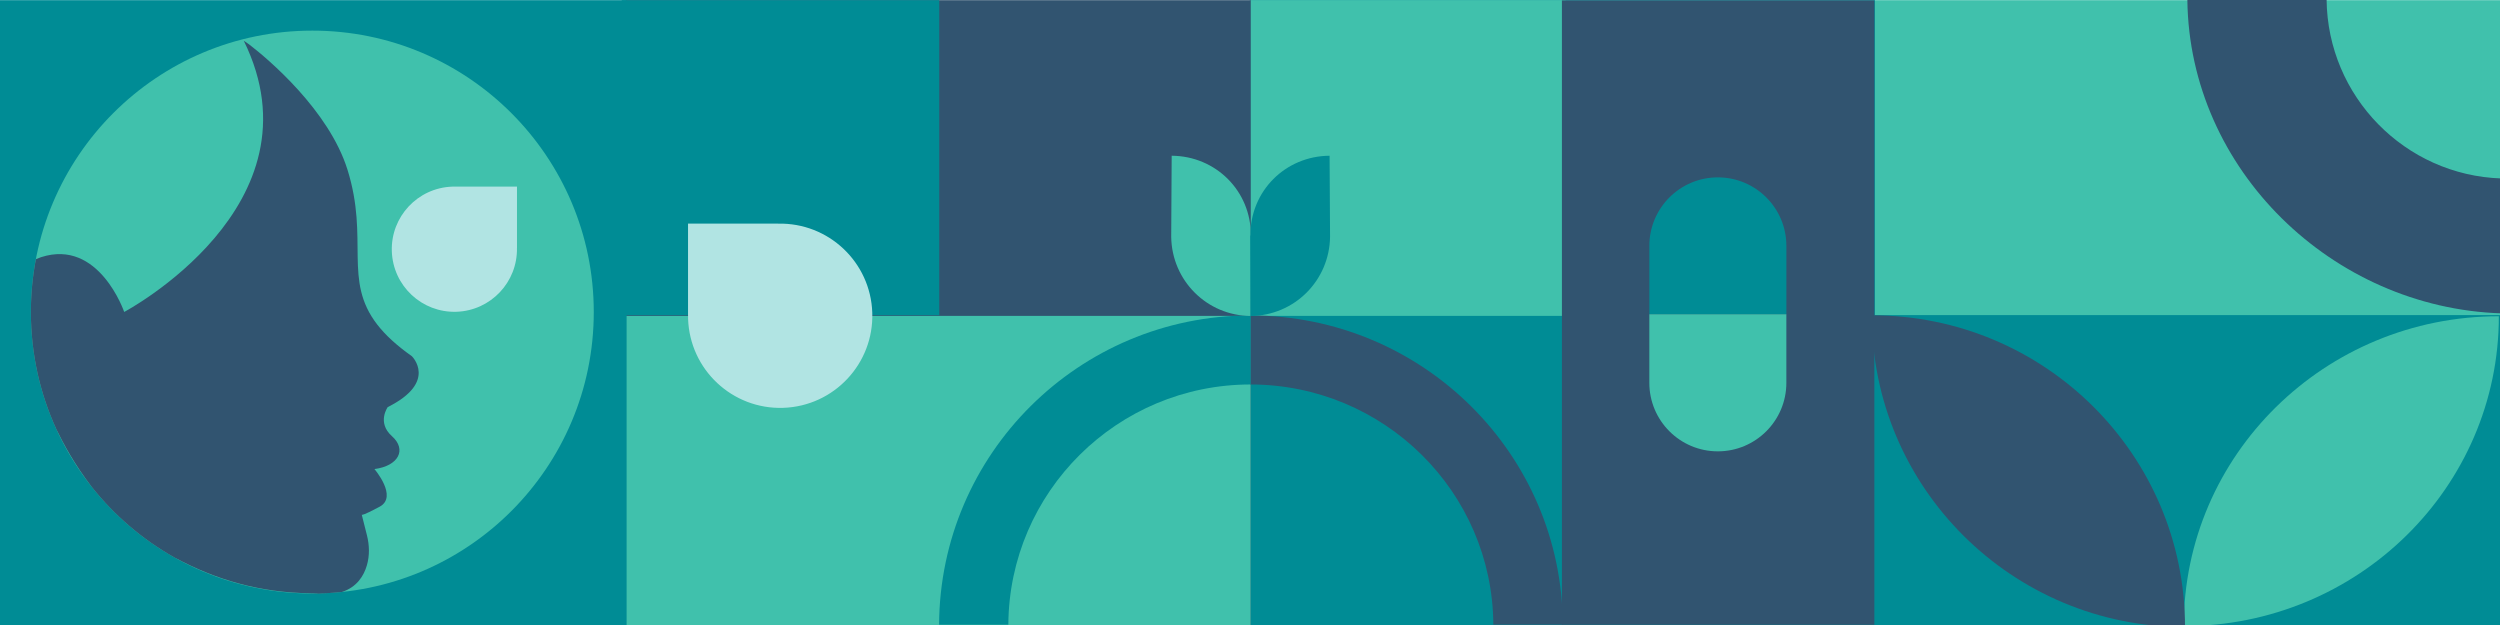 <?xml version="1.0" encoding="UTF-8"?> <svg xmlns="http://www.w3.org/2000/svg" id="Layer_1" viewBox="0 0 1320 330"><defs><style>.cls-1{fill:#008c95;}.cls-2{fill:#b1e4e3;}.cls-3{fill:#40c1ac;}.cls-4{fill:#315470;}</style></defs><rect class="cls-3" x="989.53" y=".08" width="330.76" height="329.94" transform="translate(2309.81 330.11) rotate(-180)"></rect><rect class="cls-1" x="659.89" y=".08" width="330.07" height="329.94" transform="translate(1649.85 330.11) rotate(-180)"></rect><rect class="cls-3" x="660.07" y=".08" width="166.55" height="166.69" transform="translate(1486.7 166.86) rotate(-180)"></rect><rect class="cls-1" x="989.53" y="166.37" width="330.49" height="164.97" transform="translate(2309.55 497.71) rotate(-180)"></rect><rect class="cls-4" x="742.34" y="82.57" width="329.68" height="164.97" transform="translate(742.12 1072.23) rotate(-90)"></rect><rect class="cls-4" x="330.46" y=".08" width="329.94" height="329.94" transform="translate(990.85 330.11) rotate(-180)"></rect><rect class="cls-3" x="330.46" y="166.8" width="329.88" height="163.65" transform="translate(990.79 497.24) rotate(-180)"></rect><rect class="cls-1" x="328.27" y=".08" width="167.66" height="166.36" transform="translate(824.2 166.53) rotate(-180)"></rect><path class="cls-3" d="m1319.39,166.98h0c-91.88,0-166.36,73.25-166.36,163.62h0s0,0,0,0c91.88,0,166.36-73.25,166.36-163.62Z"></path><path class="cls-4" d="m988.33,166.48h0c0,90.91,74.03,164.61,165.36,164.61h0c0-90.91-74.03-164.61-165.36-164.61Z"></path><path class="cls-2" d="m410.84,118.08l.02-.02h-47.58v48.25h.01c0,.67,0,1.35.02,2.03.9,26.85,23.4,47.9,50.25,47,26.86-.9,47.9-23.39,47-50.25-.89-26.68-23.1-47.61-49.72-47Z"></path><path class="cls-4" d="m660.43,166.54c-.1,0-.19,0-.29,0h0v36.46c70.63,0,127.93,56.72,128.35,126.84h36.68c-.43-90.16-73.99-163.14-164.75-163.29Z"></path><path class="cls-1" d="m660.05,166.54c.1,0,.19,0,.29,0h0v36.46c-70.4,0-127.51,56.72-127.94,126.84h-36.56s0,0,0,0c.42-90.16,73.75-163.14,164.21-163.29Z"></path><path class="cls-1" d="m870.85,129.83c0-19.98,16.2-36.18,36.18-36.18h0c19.98,0,36.18,16.2,36.18,36.18v36.13h-72.35v-36.13Z"></path><path class="cls-3" d="m907.03,238.31h0c-19.98,0-36.18-16.2-36.18-36.18v-36.13s0-.05,0-.05h72.35v.05s0,36.13,0,36.13c0,19.98-16.2,36.18-36.18,36.18Z"></path><path class="cls-4" d="m1320.66,165.45s.02,0,.03,0v-71.23c-50.87-1.66-91.72-43.28-92.25-94.43l-73.49-.03h-.02c0,.1,0,.2,0,.3,1.07,89.6,76.58,162.48,165.72,165.39Z"></path><path class="cls-3" d="m660.46,124.34c.1-23.56-18.57-41.97-41.81-42.11l-.25,42.78c.29,23.07,18.8,41.69,42.06,41.83l.13-42.44s-.13-.04-.13-.06Z"></path><path class="cls-1" d="m660.21,124.34c-.1-23.56,18.57-41.97,41.81-42.11l.25,42.78c-.29,23.07-18.8,41.69-42.06,41.83l-.13-42.44s.13-.04.13-.06Z"></path><rect class="cls-1" x="-.35" y=".08" width="331.2" height="329.94"></rect><circle class="cls-3" cx="164.91" cy="164.77" r="148.6"></circle><path class="cls-4" d="m65.58,164.71s106.03-56.16,63.12-143.22c.96.65,1.93,1.31,2.88,1.99,9.9,7.58,42.09,34.7,51.91,66.17,11.53,36.98-2.49,58.29,15.75,81.79,4.17,5.37,10.03,10.86,18.26,16.67,0,0,13.77,13.58-12.77,26.83,0,0-5.86,8.15,2.19,15.33,8.05,7.18,3.44,15.75-9.21,17.4,0,0,12.53,14.58,2.77,19.86-8.48,4.59-9.38,4.38-9.47,4.24l2.74,10.86c1.32,5.21,1.47,10.7-.03,15.86-1.61,5.53-5.23,11.5-13.2,14.08-5.13.54-10.34.82-15.62.82-.03,0-.06,0-.1,0-.3-.04,18.64.24-.9-.13-26.34-.37-49.53-6.83-72.08-19.07-16.78-9.5-31.53-22.16-43.44-37.19-9.22-12.04-14.85-22.64-18.7-30.54-8.58-18.79-13.37-39.68-13.37-61.68,0-9.54.91-18.87,2.63-27.92.9-.4,1.81-.76,2.75-1.07,30.61-9.94,43.89,28.92,43.89,28.92Z"></path><path class="cls-2" d="m272.95,130.82l.02.02v-32.32h-32.77,0c-.46,0-.92,0-1.39.02-18.24.61-32.54,15.89-31.93,34.14.61,18.24,15.89,32.54,34.14,31.93,18.12-.61,32.34-15.7,31.93-33.78Z"></path></svg> 